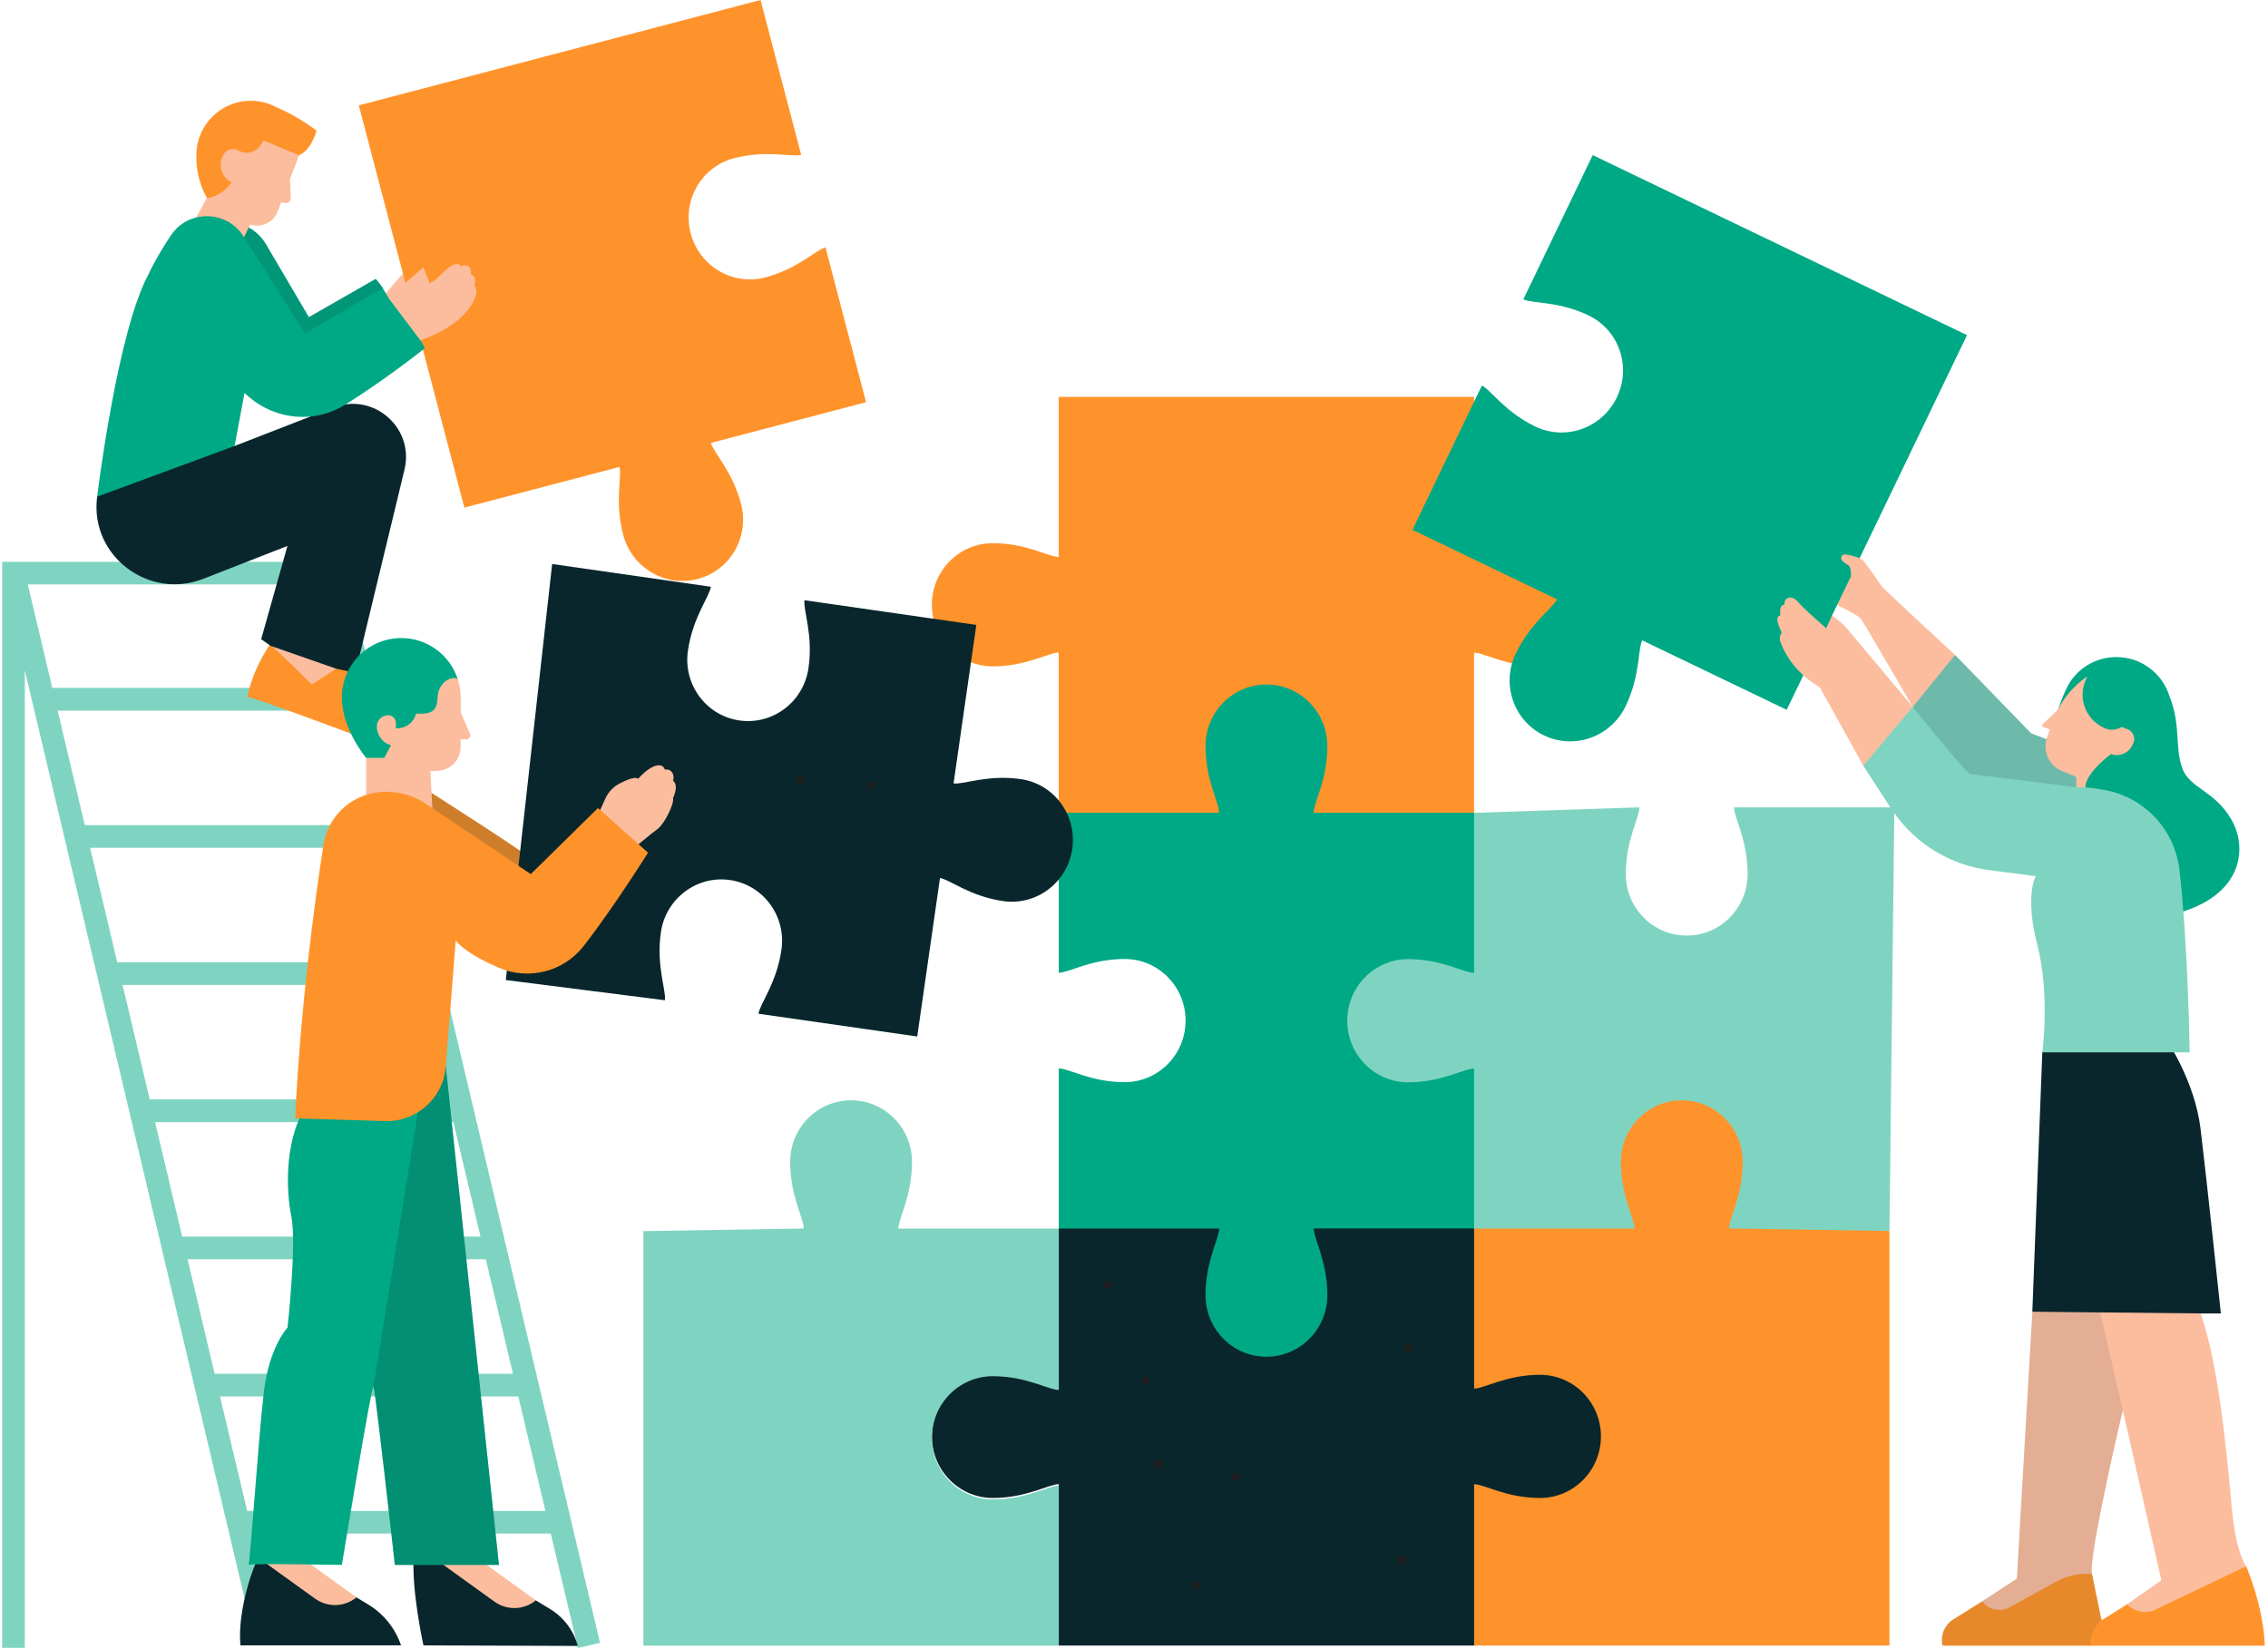 <svg xmlns="http://www.w3.org/2000/svg" xmlns:xlink="http://www.w3.org/1999/xlink" width="3271" zoomAndPan="magnify" viewBox="0 0 2453.25 1784.25" height="2379" preserveAspectRatio="xMidYMid meet" version="1.0"><defs><filter x="0%" y="0%" width="100%" height="100%" id="ecfa231ca6"><feColorMatrix values="0 0 0 0 1 0 0 0 0 1 0 0 0 0 1 0 0 0 1 0" color-interpolation-filters="sRGB"/></filter><mask id="2c350850e1"><g filter="url(#ecfa231ca6)"><rect x="-245.325" width="2943.9" fill="#000000" y="-178.425" height="2141.1" fill-opacity="0.2"/></g></mask><clipPath id="be04efb195"><path d="M 5 0.562 L 127 0.562 L 127 162 L 5 162 Z M 5 0.562 " clip-rule="nonzero"/></clipPath><clipPath id="edce2b0292"><rect x="0" width="129" y="0" height="163"/></clipPath><mask id="776ea84def"><g filter="url(#ecfa231ca6)"><rect x="-245.325" width="2943.9" fill="#000000" y="-178.425" height="2141.1" fill-opacity="0.15"/></g></mask><clipPath id="7fb2b97a71"><path d="M 0.336 5 L 2045 5 L 2045 617 L 0.336 617 Z M 0.336 5 " clip-rule="nonzero"/></clipPath><clipPath id="ab7051236b"><rect x="0" width="2047" y="0" height="619"/></clipPath><mask id="184cd0b794"><g filter="url(#ecfa231ca6)"><rect x="-245.325" width="2943.9" fill="#000000" y="-178.425" height="2141.1" fill-opacity="0.2"/></g></mask><clipPath id="f7cb0a734b"><rect x="0" width="144" y="0" height="546"/></clipPath><mask id="ca7f0e4d35"><g filter="url(#ecfa231ca6)"><rect x="-245.325" width="2943.9" fill="#000000" y="-178.425" height="2141.1" fill-opacity="0.1"/></g></mask><clipPath id="d5a6e0fac2"><rect x="0" width="202" y="0" height="409"/></clipPath><clipPath id="44d7c2d122"><path d="M 937.277 845.617 L 945.969 845.617 L 945.969 854.594 L 937.277 854.594 Z M 937.277 845.617 " clip-rule="nonzero"/></clipPath><clipPath id="dc82111a80"><path d="M 945.945 848.645 C 945.719 851.867 944.445 853.516 943.473 854.117 C 942.797 854.492 942.121 854.641 941.371 854.492 C 940.324 854.266 938.449 853.367 937.773 852.316 C 937.176 851.266 937.176 849.168 937.551 848.191 C 937.773 847.445 938.223 846.844 938.898 846.469 C 939.797 845.867 941.898 845.496 942.945 845.719 C 943.77 845.867 944.82 846.844 944.82 846.844 " clip-rule="nonzero"/></clipPath><clipPath id="09b2c77757"><path d="M 861.109 838.723 L 869.801 838.723 L 869.801 847.695 L 861.109 847.695 Z M 861.109 838.723 " clip-rule="nonzero"/></clipPath><clipPath id="1a5e89c357"><path d="M 869.777 841.746 C 869.551 844.895 868.277 846.617 867.305 847.219 C 866.629 847.594 865.953 847.742 865.203 847.594 C 864.156 847.367 862.281 846.469 861.605 845.418 C 861.008 844.371 861.082 842.27 861.383 841.223 C 861.605 840.473 862.055 839.945 862.73 839.57 C 863.629 838.973 865.73 838.598 866.855 838.82 C 867.602 838.898 868.652 839.871 868.652 839.871 " clip-rule="nonzero"/></clipPath><clipPath id="ec64d70183"><path d="M 1331.91 1593.352 L 1340.602 1593.352 L 1340.602 1602.328 L 1331.91 1602.328 Z M 1331.91 1593.352 " clip-rule="nonzero"/></clipPath><clipPath id="9807aa0112"><path d="M 1340.578 1596.379 C 1340.355 1599.602 1339.004 1601.25 1338.105 1601.852 C 1337.43 1602.227 1336.758 1602.375 1336.008 1602.227 C 1334.957 1602 1333.082 1601.102 1332.406 1600.051 C 1331.809 1599.004 1331.809 1596.902 1332.184 1595.855 C 1332.406 1595.105 1332.859 1594.578 1333.457 1594.203 C 1334.434 1593.605 1336.531 1593.23 1337.582 1593.453 C 1338.406 1593.605 1339.453 1594.578 1339.453 1594.578 " clip-rule="nonzero"/></clipPath><clipPath id="9637ba70cc"><path d="M 1235 1489.504 L 1243.668 1489.504 L 1243.668 1498.422 L 1235 1498.422 Z M 1235 1489.504 " clip-rule="nonzero"/></clipPath><clipPath id="72740c3f6b"><path d="M 1243.645 1492.547 C 1243.422 1495.695 1242.145 1497.422 1241.172 1497.945 C 1240.496 1498.395 1239.82 1498.469 1239.07 1498.395 C 1238.023 1498.172 1236.148 1497.27 1235.473 1496.223 C 1234.875 1495.172 1234.949 1493.07 1235.25 1492.023 C 1235.473 1491.273 1235.922 1490.75 1236.598 1490.297 C 1237.496 1489.773 1239.598 1489.398 1240.645 1489.547 C 1241.473 1489.699 1242.52 1490.672 1242.52 1490.672 " clip-rule="nonzero"/></clipPath><clipPath id="598adbb3bb"><path d="M 1193.445 1385.672 L 1202.137 1385.672 L 1202.137 1394.594 L 1193.445 1394.594 Z M 1193.445 1385.672 " clip-rule="nonzero"/></clipPath><clipPath id="621faa5e0d"><path d="M 1202.113 1388.715 C 1201.887 1391.863 1200.539 1393.59 1199.641 1394.113 C 1198.965 1394.562 1198.289 1394.637 1197.539 1394.488 C 1196.488 1394.34 1194.617 1393.438 1193.941 1392.312 C 1193.34 1391.266 1193.34 1389.242 1193.715 1388.191 C 1193.941 1387.441 1194.391 1386.918 1194.992 1386.469 C 1195.965 1385.941 1198.062 1385.566 1199.113 1385.719 C 1199.938 1385.867 1200.988 1386.84 1200.988 1386.84 " clip-rule="nonzero"/></clipPath><clipPath id="8a1c7880f1"><path d="M 1248.789 1579.484 L 1257.539 1579.484 L 1257.539 1588.461 L 1248.789 1588.461 Z M 1248.789 1579.484 " clip-rule="nonzero"/></clipPath><clipPath id="2f10da06e7"><path d="M 1257.516 1582.508 C 1257.289 1585.734 1255.941 1587.383 1255.039 1587.98 C 1254.367 1588.355 1253.691 1588.508 1252.941 1588.355 C 1251.816 1588.207 1249.941 1587.23 1249.344 1586.184 C 1248.668 1585.133 1248.742 1583.035 1249.117 1582.059 C 1249.344 1581.309 1249.719 1580.711 1250.391 1580.336 C 1251.367 1579.734 1253.465 1579.359 1254.516 1579.586 C 1255.266 1579.734 1256.391 1580.711 1256.391 1580.711 " clip-rule="nonzero"/></clipPath><clipPath id="bd3e400c25"><path d="M 1290.32 1711.055 L 1299.07 1711.055 L 1299.07 1720 L 1290.32 1720 Z M 1290.32 1711.055 " clip-rule="nonzero"/></clipPath><clipPath id="d22b1a108d"><path d="M 1299.047 1714.078 C 1298.82 1717.301 1297.473 1718.953 1296.574 1719.551 C 1295.898 1719.926 1295.223 1720.078 1294.473 1719.926 C 1293.348 1719.703 1291.551 1718.801 1290.875 1717.754 C 1290.199 1716.703 1290.277 1714.605 1290.648 1713.555 C 1290.875 1712.805 1291.25 1712.281 1291.926 1711.906 C 1292.898 1711.305 1295 1710.93 1296.047 1711.156 C 1296.797 1711.23 1297.922 1712.203 1297.922 1712.203 " clip-rule="nonzero"/></clipPath><clipPath id="022052b9c5"><path d="M 1511.91 1683.371 L 1520.602 1683.371 L 1520.602 1692.293 L 1511.91 1692.293 Z M 1511.91 1683.371 " clip-rule="nonzero"/></clipPath><clipPath id="f835640771"><path d="M 1520.578 1686.414 C 1520.355 1689.562 1519.078 1691.289 1518.105 1691.812 C 1517.43 1692.262 1516.754 1692.34 1516.004 1692.188 C 1514.957 1692.039 1513.082 1691.141 1512.406 1690.09 C 1511.809 1688.965 1511.883 1686.941 1512.184 1685.891 C 1512.406 1685.141 1512.855 1684.617 1513.531 1684.168 C 1514.43 1683.641 1516.531 1683.266 1517.578 1683.418 C 1518.406 1683.566 1519.453 1684.543 1519.453 1684.543 " clip-rule="nonzero"/></clipPath><clipPath id="99173e76b1"><path d="M 1518.809 1454.887 L 1527.5 1454.887 L 1527.5 1463.863 L 1518.809 1463.863 Z M 1518.809 1454.887 " clip-rule="nonzero"/></clipPath><clipPath id="8bc0bef85b"><path d="M 1527.477 1457.91 C 1527.324 1461.137 1525.977 1462.785 1525.078 1463.383 C 1524.402 1463.758 1523.727 1463.91 1522.902 1463.758 C 1521.852 1463.535 1519.98 1462.633 1519.379 1461.586 C 1518.703 1460.535 1518.781 1458.438 1519.078 1457.387 C 1519.305 1456.637 1519.754 1456.113 1520.43 1455.738 C 1521.328 1455.137 1523.426 1454.762 1524.551 1454.988 C 1525.301 1455.137 1526.352 1456.113 1526.352 1456.113 " clip-rule="nonzero"/></clipPath></defs><path fill="#7fd4c1" d="M 625.113 1782.891 L 649.008 1777.25 L 372.117 607.809 L 2.289 607.809 L 2.289 1782.793 L 26.824 1782.793 L 26.824 725.129 L 274.422 1770.918 L 301.117 1777.25 L 273.148 1659.141 L 595.77 1659.141 Z M 202.883 1362.379 L 525.504 1362.379 L 554.848 1486.227 L 232.223 1486.227 Z M 414.367 892.648 L 91.691 892.648 L 62.352 768.801 L 385.023 768.801 Z M 420.156 917.184 L 449.5 1041.031 L 126.824 1041.031 L 97.484 917.184 Z M 455.289 1065.562 L 484.633 1189.414 L 161.957 1189.414 L 132.617 1065.562 Z M 490.422 1213.996 L 519.766 1337.844 L 197.09 1337.844 L 167.75 1213.996 Z M 379.234 744.219 L 56.559 744.219 L 30.062 632.293 L 352.688 632.293 Z M 267.355 1634.656 L 238.016 1510.809 L 560.637 1510.809 L 589.98 1634.656 Z M 267.355 1634.656 " fill-opacity="1" fill-rule="nonzero"/><path fill="#fbbd9e" d="M 413.238 322.18 L 458.035 269.777 C 458.035 269.777 496.75 293.82 471.434 318.598 C 446.062 343.43 414.07 333.957 414.07 333.957 Z M 413.238 322.18 " fill-opacity="1" fill-rule="nonzero"/><path fill="#ff932b" d="M 936.793 435.137 L 769.031 479.152 C 771.828 489.848 792.238 509.477 801.562 545.148 C 810.887 580.77 789.934 617.129 754.75 626.355 C 719.57 635.578 683.457 614.234 674.082 578.613 C 664.711 542.938 672.855 515.855 670.059 505.156 L 502.297 549.172 L 388.113 113.984 L 822.66 0 L 866.625 167.52 C 856.027 170.316 829.188 161.926 793.906 171.199 C 758.727 180.422 737.727 216.781 747.098 252.406 C 756.418 288.031 792.535 309.375 827.766 300.148 C 863.043 290.875 882.328 270.414 892.926 267.668 L 936.793 435.137 M 409.703 805.75 L 372.266 710.211 L 295.914 691.52 C 295.914 691.52 273.98 720.074 267.504 754.277 C 271.527 752.656 407.398 804.129 407.398 804.129 M 453.766 865.512 C 453.766 865.512 451.117 948.242 497.879 1000.793 C 544.641 1053.348 574.672 932.59 574.18 929.254 C 573.691 925.918 460.688 853.934 460.688 853.934 Z M 1665.75 587.641 C 1629.293 587.641 1605.398 602.559 1594.453 602.559 L 1594.453 429.395 L 1145.188 429.395 L 1145.188 602.559 C 1134.246 602.559 1110.348 587.641 1073.891 587.641 C 1037.48 587.641 1007.992 617.473 1007.992 654.273 C 1007.992 691.074 1037.48 720.91 1073.891 720.91 C 1110.348 720.91 1134.246 705.992 1145.188 705.992 L 1145.188 879.156 L 1346.27 1061.246 C 1346.27 1050.156 1331.547 1026.016 1331.547 989.164 C 1331.547 952.363 1361.039 922.531 1397.445 922.531 C 1433.855 922.531 1463.344 952.363 1463.344 989.164 C 1463.344 1026.066 1448.625 1050.207 1448.625 1061.246 L 1594.504 879.156 L 1594.504 706.09 C 1605.445 706.09 1629.344 721.008 1665.801 721.008 C 1702.207 721.008 1731.699 691.176 1731.699 654.371 C 1731.648 617.523 1702.16 587.641 1665.75 587.641 Z M 1665.75 587.641 " fill-opacity="1" fill-rule="nonzero"/><g mask="url(#2c350850e1)"><g transform="matrix(1, 0, 0, 1, 448, 853)"><g clip-path="url(#edce2b0292)"><g clip-path="url(#be04efb195)"><path fill="#09262c" d="M 12.637 0.934 C 12.637 0.934 125.641 72.867 126.133 76.254 C 126.621 79.59 96.641 200.348 49.832 147.793 C 3.066 95.242 5.719 12.512 5.719 12.512 Z M 12.637 0.934 " fill-opacity="1" fill-rule="nonzero"/></g></g></g></g><path fill="#09262c" d="M 146.062 486.758 C 144.883 484.988 253.766 482.488 253.766 482.488 L 360.734 440.926 C 404.062 424.098 448.469 462.91 437.527 508.102 L 384.434 727.926 L 363.777 723.461 L 339.684 728.074 L 292.43 698.582 L 282.52 691.52 L 310.93 590.633 L 219.91 626.207 C 161.027 649.223 97.828 601.82 104.891 539.016 C 104.941 538.473 105.039 537.887 105.09 537.344 C 105.09 537.395 147.238 488.523 146.062 486.758 Z M 146.062 486.758 " fill-opacity="1" fill-rule="nonzero"/><path fill="#00a985" d="M 324.227 398.09 C 270.988 354.418 225.844 261.535 225.844 261.535 L 243.707 251.719 L 203.715 250.004 L 245.57 240.09 C 262.891 240.09 278.887 249.266 287.672 264.184 L 334.09 343.086 L 406.418 301.719 C 406.418 301.719 412.156 308.492 414.023 311.633 C 415.836 314.773 377.516 441.762 324.227 398.09 Z M 434.043 690.289 C 398.566 690.289 369.762 719.043 369.762 754.57 C 369.762 788.723 396.016 819.93 396.016 819.93 L 425.062 836.613 L 433.992 818.848 C 469.469 818.848 488.656 798.535 488.656 763.059 C 488.656 756.043 497.145 740.781 495.035 734.453 C 486.645 708.789 462.5 690.289 434.043 690.289 Z M 2413.695 886.711 C 2395 854.375 2368.211 853.344 2360.262 830.379 C 2352.312 807.418 2359.328 785.09 2346.57 752.852 C 2338.867 728.516 2316.148 710.852 2289.262 710.852 C 2268.453 710.852 2250.152 721.398 2239.359 737.445 C 2232.094 748.926 2226.355 767.379 2226.355 767.379 L 2252.215 831.559 C 2249.957 835.582 2260.996 1007.516 2343.188 990.832 C 2425.324 974.148 2432.441 919.047 2413.695 886.711 Z M 1594.504 879.254 L 1421.047 879.254 C 1421.047 868.164 1435.77 844.023 1435.77 807.172 C 1435.77 770.371 1406.277 740.535 1369.871 740.535 C 1333.461 740.535 1303.973 770.371 1303.973 807.172 C 1303.973 844.07 1318.691 868.211 1318.691 879.254 L 1145.234 879.254 L 1145.234 1052.414 C 1156.18 1052.414 1180.074 1037.496 1216.531 1037.496 C 1252.941 1037.496 1282.43 1067.332 1282.43 1104.133 C 1282.43 1140.934 1252.941 1170.766 1216.531 1170.766 C 1180.074 1170.766 1156.18 1155.852 1145.234 1155.852 L 1145.234 1329.012 L 1318.691 1526.215 C 1318.691 1537.305 1303.973 1561.445 1303.973 1598.297 C 1303.973 1635.098 1333.461 1664.934 1369.871 1664.934 C 1406.277 1664.934 1435.77 1635.098 1435.77 1598.297 C 1435.77 1561.398 1421.047 1537.258 1421.047 1526.215 L 1594.504 1329.012 L 1666.73 1155.852 L 1666.73 1052.363 C 1666.73 1056.879 1594.504 879.254 1594.504 879.254 Z M 1594.504 879.254 " fill-opacity="1" fill-rule="nonzero"/><path fill="#09262c" d="M 433.797 1780.094 L 260.094 1780.094 C 256.219 1739.859 276.828 1687.945 277.809 1689.418 C 277.809 1689.418 291.695 1671.754 293.656 1673.715 C 295.621 1675.676 330.801 1707.77 330.801 1707.77 L 385.613 1728.18 L 398.27 1735.836 C 414.953 1745.945 427.566 1761.598 433.797 1780.094 Z M 595.133 1740.84 L 579.625 1731.418 L 528.301 1711.008 C 528.301 1711.008 450.625 1645.012 447.633 1682.301 C 444.641 1719.594 458.035 1780.094 458.035 1780.094 L 625.016 1780.684 C 620.5 1764.051 609.805 1749.82 595.133 1740.84 Z M 2380.23 1220.766 C 2373.953 1169.688 2344.07 1126.016 2344.07 1126.016 L 2342.793 1094.172 L 2209.133 1138.285 L 2198.336 1419.148 L 2287.59 1474.254 L 2380.184 1421.016 L 2402.266 1421.016 C 2402.312 1421.016 2386.512 1271.848 2380.23 1220.766 Z M 1421.047 1329.109 C 1421.047 1340.199 1435.77 1364.34 1435.77 1401.191 C 1435.77 1437.992 1406.277 1467.824 1369.871 1467.824 C 1333.461 1467.824 1303.973 1437.992 1303.973 1401.191 C 1303.973 1364.293 1318.691 1340.148 1318.691 1329.109 L 1145.234 1329.109 L 1145.234 1502.27 C 1134.293 1502.27 1110.398 1487.355 1073.941 1487.355 C 1037.531 1487.355 1008.043 1517.188 1008.043 1553.988 C 1008.043 1590.789 1037.531 1620.625 1073.941 1620.625 C 1110.398 1620.625 1134.293 1605.707 1145.234 1605.707 L 1145.234 1780.289 L 1594.504 1780.289 L 1731.699 1716.258 L 1780.621 1495.156 L 1594.504 1329.012 L 1421.047 1329.012 Z M 1085.176 974.887 C 1121.191 980.039 1154.656 954.719 1159.859 918.262 C 1165.059 881.805 1140.133 848.094 1104.117 842.895 C 1068.051 837.691 1042.289 849.074 1031.445 847.504 L 1056.078 676.062 L 870.207 649.367 C 868.637 660.309 879.777 686.316 874.527 722.824 C 869.277 759.281 835.859 784.602 799.844 779.449 C 763.828 774.297 738.852 740.535 744.102 704.078 C 749.355 667.574 767.363 645.785 768.934 634.793 L 597.242 610.164 L 547.094 1060.266 L 719.176 1082.148 C 720.746 1071.207 709.609 1045.199 714.859 1008.695 C 720.109 972.238 753.523 946.918 789.539 952.07 C 825.555 957.223 850.531 990.98 845.281 1027.438 C 840.031 1063.945 822.023 1085.73 820.453 1096.723 L 992.145 1121.355 L 1016.773 949.91 C 1027.57 951.578 1049.109 969.734 1085.176 974.887 Z M 1085.176 974.887 " fill-opacity="1" fill-rule="nonzero"/><path fill="#7fd4c1" d="M 2209.18 1138.285 C 2209.18 1138.285 2217.57 1075.426 2203.734 1022.285 C 2189.898 969.145 2201.969 947.898 2201.969 947.898 L 2151.574 941.371 C 2110.16 936.023 2073.066 913.602 2049.023 879.695 L 2043.773 1331.957 L 1878.953 1380.043 L 1776.598 1380.043 L 1594.504 1329.16 L 1594.504 1155.996 C 1583.562 1155.996 1559.664 1170.914 1523.207 1170.914 C 1486.801 1170.914 1457.309 1141.082 1457.309 1104.277 C 1457.309 1067.477 1486.801 1037.645 1523.207 1037.645 C 1559.664 1037.645 1583.562 1052.562 1594.504 1052.562 L 1594.504 879.398 L 1773.309 873.461 C 1773.309 884.551 1758.586 908.691 1758.586 945.543 C 1758.586 982.344 1788.078 1012.18 1824.484 1012.18 C 1860.895 1012.18 1890.383 982.344 1890.383 945.543 C 1890.383 908.645 1875.664 884.504 1875.664 873.461 L 2044.754 873.461 L 2015.559 828.516 L 2025.566 777.289 L 2069.09 764.973 L 2077.285 737.594 L 2114.922 708.691 L 2197.012 793.383 L 2246.078 812.129 L 2255.895 851.922 C 2263.645 852.512 2271.25 853.641 2278.613 855.109 C 2320.762 863.5 2352.605 898.535 2357.465 941.273 C 2367.133 1025.621 2368.457 1138.48 2368.457 1138.48 L 2209.18 1138.48 Z M 986.5 1257.027 C 986.5 1220.227 957.012 1190.395 920.602 1190.395 C 884.191 1190.395 854.703 1220.227 854.703 1257.027 C 854.703 1293.926 869.422 1318.07 869.422 1329.109 L 695.969 1331.906 L 695.969 1780.391 L 1145.234 1780.391 L 1145.234 1607.227 C 1134.293 1607.227 1110.398 1622.145 1073.941 1622.145 C 1037.531 1622.145 1008.043 1592.312 1008.043 1555.512 C 1008.043 1518.707 1037.531 1488.875 1073.941 1488.875 C 1110.398 1488.875 1134.293 1503.793 1145.234 1503.793 L 1145.234 1329.207 L 971.781 1329.207 C 971.781 1318.07 986.5 1293.926 986.5 1257.027 Z M 986.5 1257.027 " fill-opacity="1" fill-rule="nonzero"/><g mask="url(#776ea84def)"><g transform="matrix(1, 0, 0, 1, 203, 235)"><g clip-path="url(#ab7051236b)"><g clip-path="url(#7fb2b97a71)"><path fill="#09262c" d="M 0.668 15.004 L 42.523 5.09 C 59.844 5.09 75.84 14.266 84.621 29.184 L 131.039 108.086 L 203.367 66.719 C 203.367 66.719 209.109 73.492 210.973 76.633 C 212.836 79.773 174.465 206.762 121.227 163.09 C 67.988 119.418 22.844 26.535 22.844 26.535 L 40.707 16.719 M 2044.992 585.223 L 2042.934 576.98 L 1993.863 558.234 L 1911.773 473.543 L 1868.84 506.52 L 1865.945 529.824 C 1865.945 529.824 1924.48 602.887 1928.652 602.789 C 1932.824 602.691 2042.934 616.773 2042.934 616.773 Z M 2044.992 585.223 " fill-opacity="1" fill-rule="nonzero"/></g></g></g></g><path fill="#fbbd9e" d="M 317.555 1679.062 L 385.613 1728.18 C 372.707 1738.68 354.355 1739.27 340.859 1729.555 C 316.77 1712.234 282.078 1687.309 280.801 1686.129 M 474.816 1689.367 C 476.094 1690.547 510.785 1715.473 534.875 1732.793 C 548.418 1742.508 566.723 1741.918 579.629 1731.418 L 511.57 1682.301 M 684.977 918.066 C 685.223 918.113 703.82 902.117 710.984 897.113 C 718.145 892.109 729.676 869.832 727.961 863.305 C 727.961 863.305 734.781 850.105 728.105 844.707 C 730.02 837.645 726.242 831.605 719.078 832.59 C 716.918 824.738 705.094 825.965 690.129 842.648 C 687.281 839.656 677.617 843.777 669.863 847.848 C 663.289 851.332 658.039 856.879 654.945 863.648 L 641.746 892.598 M 498.32 770.516 L 498.32 754.57 C 498.32 747.504 497.145 740.781 495.035 734.402 C 486.984 730.527 474.277 739.703 473.492 752.949 C 472.609 768.164 469.91 772.676 449.742 772.188 C 449.695 775.324 444.395 788.082 428.25 788.082 L 428.25 782.391 C 428.25 777.68 424.426 773.707 419.715 773.758 C 413.039 773.855 407.645 779.25 407.645 785.973 C 407.645 795.641 414.07 803.785 422.902 806.336 L 415.691 819.879 L 395.965 819.879 L 395.965 860.262 L 467.75 876.355 L 465.594 834.207 L 473.297 833.961 C 487.184 833.52 498.223 822.137 498.223 808.25 L 498.223 799.957 C 498.664 799.762 501.414 799.762 504.309 799.812 C 507.449 799.859 509.605 796.621 508.332 793.777 Z M 498.32 770.516 " fill-opacity="1" fill-rule="nonzero"/><path fill="#00a985" d="M 482.227 1153.836 L 539.734 1693.047 L 427.074 1693.047 C 427.074 1693.047 405.926 1503.008 403.965 1500.113 C 402 1497.215 369.812 1693.047 369.812 1693.047 C 369.812 1693.047 266.965 1691.184 268.684 1693.047 C 270.398 1694.914 279.527 1554.039 285.465 1505.363 C 291.402 1456.688 310.98 1436.273 310.98 1436.273 C 310.98 1436.273 321.137 1345.203 315.148 1316.156 C 309.164 1287.105 307.004 1227.441 335.512 1190.395 Z M 459.703 376.648 L 454.797 368.207 L 458.035 332.977 L 420.988 323.41 L 413.973 311.633 L 329.871 360.797 L 263.434 255.742 C 260.781 233.27 238.602 226.254 221.676 228.07 C 219.516 228.312 214.266 234.742 212.156 235.281 C 201.508 237.93 191.695 244.359 184.875 254.613 C 175.797 268.254 167.012 282.879 160.586 296.766 C 126.582 359.719 105.09 537.344 105.09 537.344 L 253.766 482.488 L 264.461 425.227 L 269.711 429.738 C 298.711 454.566 340.566 458.148 373.051 438.031 C 415.492 411.781 459.703 376.648 459.703 376.648 Z M 2127.68 362.566 L 1722.816 167.812 L 1647.742 323.852 C 1657.605 328.609 1685.574 325.52 1718.449 341.316 C 1751.227 357.117 1764.918 396.766 1748.922 429.934 C 1732.973 463.105 1693.426 477.238 1660.648 461.438 C 1627.773 445.637 1612.758 421.84 1602.895 417.129 L 1527.82 573.215 L 1684.152 648.387 C 1679.344 658.348 1655.594 673.754 1639.598 706.973 C 1623.648 740.145 1637.293 779.84 1670.07 795.59 C 1702.848 811.391 1742.395 797.258 1758.344 764.09 C 1774.34 730.871 1771.543 702.707 1776.301 692.746 L 1932.633 767.918 L 1953.047 725.523 L 1977.922 722.285 L 1981.699 665.855 L 1987.195 654.473 L 2020.758 648.879 L 2009.082 608.984 Z M 2127.68 362.566 " fill-opacity="1" fill-rule="nonzero"/><g mask="url(#184cd0b794)"><g transform="matrix(1, 0, 0, 1, 399, 1152)"><g clip-path="url(#f7cb0a734b)"><path fill="#09262c" d="M 140.734 541.047 L 28.074 541.047 C 28.074 541.047 6.926 351.008 4.965 348.113 L 56.582 29.66 C 56.582 29.66 56.977 20.188 58.691 7.973 L 83.227 1.84 Z M 140.734 541.047 " fill-opacity="1" fill-rule="nonzero"/></g></g></g><path fill="#ff932b" d="M 323.539 167.961 C 309.852 173.898 266.621 239.895 247.73 232.73 C 228.789 225.566 223.883 214.184 223.883 214.184 C 223.883 214.184 211.617 194.852 212.402 167.812 C 212.402 135.379 238.703 109.031 271.184 109.031 C 281.047 109.031 290.32 111.434 298.465 115.75 C 323.738 126.398 342.383 141.367 342.383 141.367 C 342.383 141.367 337.23 162.023 323.539 167.961 Z M 2429.645 1694.57 L 2350.938 1714.195 L 2300.891 1735.641 L 2273.215 1753.008 L 2262.91 1702.812 L 2229.055 1691.234 L 2173.801 1729.211 L 2144.215 1732.352 L 2112.859 1751.98 C 2103.293 1757.965 2098.629 1769.445 2101.328 1780.391 L 2449.762 1780.391 C 2448.633 1738.191 2429.645 1694.57 2429.645 1694.57 Z M 1885.035 1257.027 C 1885.035 1220.227 1855.547 1190.395 1819.137 1190.395 C 1782.73 1190.395 1753.238 1220.227 1753.238 1257.027 C 1753.238 1293.926 1767.961 1318.07 1767.961 1329.109 L 1594.504 1329.109 L 1594.504 1502.27 C 1605.445 1502.27 1629.344 1487.355 1665.801 1487.355 C 1702.207 1487.355 1731.699 1517.188 1731.699 1553.988 C 1731.699 1590.789 1702.207 1620.625 1665.801 1620.625 C 1629.344 1620.625 1605.445 1605.707 1594.504 1605.707 L 1594.504 1780.289 L 2043.773 1780.289 L 2043.773 1331.809 L 1870.316 1329.012 C 1870.266 1318.07 1885.035 1293.926 1885.035 1257.027 Z M 574.133 945.691 L 460.637 869.637 C 445.523 859.527 427.32 855.062 409.262 857.074 C 378.84 860.461 354.504 883.914 349.84 914.141 C 323.539 1084.996 319.32 1209.875 319.32 1209.875 L 416.379 1212.867 C 450.578 1213.945 479.578 1187.941 482.227 1153.84 L 492.922 1017.625 C 502 1028.664 520.746 1038.82 539.293 1046.871 C 571.68 1060.902 609.508 1051.383 631.246 1023.562 C 664.121 981.414 700.973 922.48 700.973 922.48 L 646.801 874.199 Z M 574.133 945.691 " fill-opacity="1" fill-rule="nonzero"/><path fill="#fbbd9e" d="M 2209.328 783.715 L 2226.355 767.379 C 2237.543 744.363 2257.855 731.703 2257.855 731.703 C 2257.609 731.852 2256.68 734.059 2255.402 737.297 C 2247.992 756.141 2256.188 777.535 2274.246 786.613 C 2285.336 793.188 2294.902 786.512 2294.902 786.512 L 2301.379 789.016 C 2307.316 791.32 2310.113 798.043 2307.613 803.883 L 2306.875 805.551 C 2303.98 812.324 2297.504 816.543 2290.535 816.887 C 2288.18 816.984 2285.727 816.641 2283.371 815.809 C 2283.371 815.809 2255.699 836.121 2255.699 851.773 L 2245.98 851.773 L 2245.883 840.488 L 2230.723 834.305 C 2216.395 828.465 2209.133 812.422 2214.188 797.848 C 2215.168 795.051 2216.199 792.156 2217.328 789.211 L 2209.82 786.367 C 2208.789 785.926 2208.492 784.5 2209.328 783.715 Z M 512.992 309.18 C 514.906 304.32 514.367 298.285 509.164 296.617 C 511.324 290.043 504.406 284.449 499.156 288.227 C 489.781 277.773 475.258 302.75 464.809 306.332 L 458.035 289.207 C 458.035 289.207 422.953 318.648 420.988 323.457 L 454.75 368.207 C 503.227 350.789 512.551 326.598 514.66 319.531 C 516.77 312.418 512.992 309.18 512.992 309.18 Z M 300.281 228.902 L 304.109 218.844 L 308.23 219.629 C 311.617 220.266 314.707 217.617 314.562 214.184 L 313.629 193.867 L 323.539 167.91 L 285.023 151.965 L 281.93 156.871 C 276.926 164.918 266.473 167.617 258.18 163.004 C 251.117 159.078 243.168 162.121 240.566 169.777 L 239.828 171.934 C 236.445 181.895 241.156 192.789 250.676 197.156 C 237.375 214.477 223.785 214.184 223.785 214.184 L 212.105 235.332 L 212.156 235.332 C 230.801 230.668 251.902 237.539 263.434 255.742 L 263.973 256.625 L 270.645 242.887 C 282.715 246.961 295.77 240.777 300.281 228.902 Z M 1981.75 665.902 L 1975.32 679.691 C 1975.32 679.691 1950.395 658.102 1944.359 650.742 C 1938.324 643.383 1929.641 646.031 1930.18 654.273 C 1923.703 654.129 1925.812 665.855 1925.812 665.855 C 1917.617 666.934 1927.383 684.207 1927.383 684.207 C 1927.383 684.207 1923.652 688.574 1925.812 694.559 C 1925.91 694.902 1926.059 695.297 1926.254 695.738 C 1933.223 713.305 1945.488 728.27 1961.141 738.867 L 1968.648 743.973 L 2014.574 826.699 L 2015.461 828.32 L 2068.992 764.777 C 2068.992 764.777 2003.586 686.906 1997.5 679.691 C 1991.414 672.48 1981.75 665.902 1981.75 665.902 Z M 2413.941 1629.848 C 2408.691 1571.211 2399.32 1472.828 2380.23 1420.965 L 2198.387 1419.102 L 2181.605 1707.914 L 2144.164 1732.301 C 2150.938 1741.578 2163.547 1744.422 2173.605 1738.879 L 2223.508 1711.398 C 2235.531 1704.773 2249.219 1701.781 2262.91 1702.762 C 2258.641 1684.902 2296.129 1525.332 2296.277 1525.871 C 2296.375 1526.414 2337.887 1709.73 2337.887 1709.73 L 2300.938 1735.59 C 2309.281 1744.52 2322.723 1746.531 2333.324 1740.449 L 2429.691 1694.57 C 2429.645 1694.57 2418.457 1680.586 2413.941 1629.848 Z M 2035.086 633.91 C 2027.973 622.871 2017.52 609.18 2015.508 606.383 C 2013.496 603.586 1995.293 597.992 1992.938 600.594 C 1990.633 603.195 1990.238 606.629 1999.023 611.191 C 2002.652 613.203 2002.211 623.312 2002.211 623.312 L 1987.195 654.52 C 1987.195 654.52 2009.523 665.414 2012.516 668.996 C 2015.508 672.578 2068.992 764.824 2068.992 764.824 L 2114.773 708.543 C 2114.824 708.496 2037.246 637.25 2035.086 633.91 Z M 337.277 740.586 L 363.727 723.461 L 292.383 698.582 C 296.258 699.223 337.277 740.586 337.277 740.586 Z M 337.277 740.586 " fill-opacity="1" fill-rule="nonzero"/><g mask="url(#ca7f0e4d35)"><g transform="matrix(1, 0, 0, 1, 2097, 1373)"><g clip-path="url(#d5a6e0fac2)"><path fill="#09262c" d="M 163.898 407.391 L 4.23 407.391 C 1.531 396.398 6.191 384.965 15.762 378.98 L 47.117 359.352 L 84.555 334.965 L 101.336 46.148 L 150.945 1.152 L 174.742 46.934 L 199.18 152.922 C 199.082 152.383 161.594 312 165.812 329.812 L 176.117 380.008 C 167.922 386.73 163.508 396.938 163.898 407.391 Z M 163.898 407.391 " fill-opacity="1" fill-rule="nonzero"/></g></g></g><g clip-path="url(#44d7c2d122)"><g clip-path="url(#dc82111a80)"><path fill="#1e1e1e" d="M 934.551 842.719 L 949.094 842.719 L 949.094 857.547 L 934.551 857.547 Z M 934.551 842.719 " fill-opacity="1" fill-rule="nonzero"/></g></g><g clip-path="url(#09b2c77757)"><g clip-path="url(#1a5e89c357)"><path fill="#1e1e1e" d="M 858.383 835.824 L 872.926 835.824 L 872.926 850.652 L 858.383 850.652 Z M 858.383 835.824 " fill-opacity="1" fill-rule="nonzero"/></g></g><g clip-path="url(#ec64d70183)"><g clip-path="url(#9807aa0112)"><path fill="#1e1e1e" d="M 1329.184 1590.457 L 1343.727 1590.457 L 1343.727 1605.285 L 1329.184 1605.285 Z M 1329.184 1590.457 " fill-opacity="1" fill-rule="nonzero"/></g></g><g clip-path="url(#9637ba70cc)"><g clip-path="url(#72740c3f6b)"><path fill="#1e1e1e" d="M 1232.25 1486.551 L 1246.793 1486.551 L 1246.793 1501.379 L 1232.25 1501.379 Z M 1232.25 1486.551 " fill-opacity="1" fill-rule="nonzero"/></g></g><g clip-path="url(#598adbb3bb)"><g clip-path="url(#621faa5e0d)"><path fill="#1e1e1e" d="M 1190.719 1382.719 L 1205.262 1382.719 L 1205.262 1397.547 L 1190.719 1397.547 Z M 1190.719 1382.719 " fill-opacity="1" fill-rule="nonzero"/></g></g><g clip-path="url(#8a1c7880f1)"><g clip-path="url(#2f10da06e7)"><path fill="#1e1e1e" d="M 1246.117 1576.586 L 1260.664 1576.586 L 1260.664 1591.414 L 1246.117 1591.414 Z M 1246.117 1576.586 " fill-opacity="1" fill-rule="nonzero"/></g></g><g clip-path="url(#bd3e400c25)"><g clip-path="url(#d22b1a108d)"><path fill="#1e1e1e" d="M 1287.652 1708.156 L 1302.195 1708.156 L 1302.195 1722.984 L 1287.652 1722.984 Z M 1287.652 1708.156 " fill-opacity="1" fill-rule="nonzero"/></g></g><g clip-path="url(#022052b9c5)"><g clip-path="url(#f835640771)"><path fill="#1e1e1e" d="M 1509.184 1680.418 L 1523.727 1680.418 L 1523.727 1695.246 L 1509.184 1695.246 Z M 1509.184 1680.418 " fill-opacity="1" fill-rule="nonzero"/></g></g><g clip-path="url(#99173e76b1)"><g clip-path="url(#8bc0bef85b)"><path fill="#1e1e1e" d="M 1516.082 1451.988 L 1530.625 1451.988 L 1530.625 1466.816 L 1516.082 1466.816 Z M 1516.082 1451.988 " fill-opacity="1" fill-rule="nonzero"/></g></g></svg>